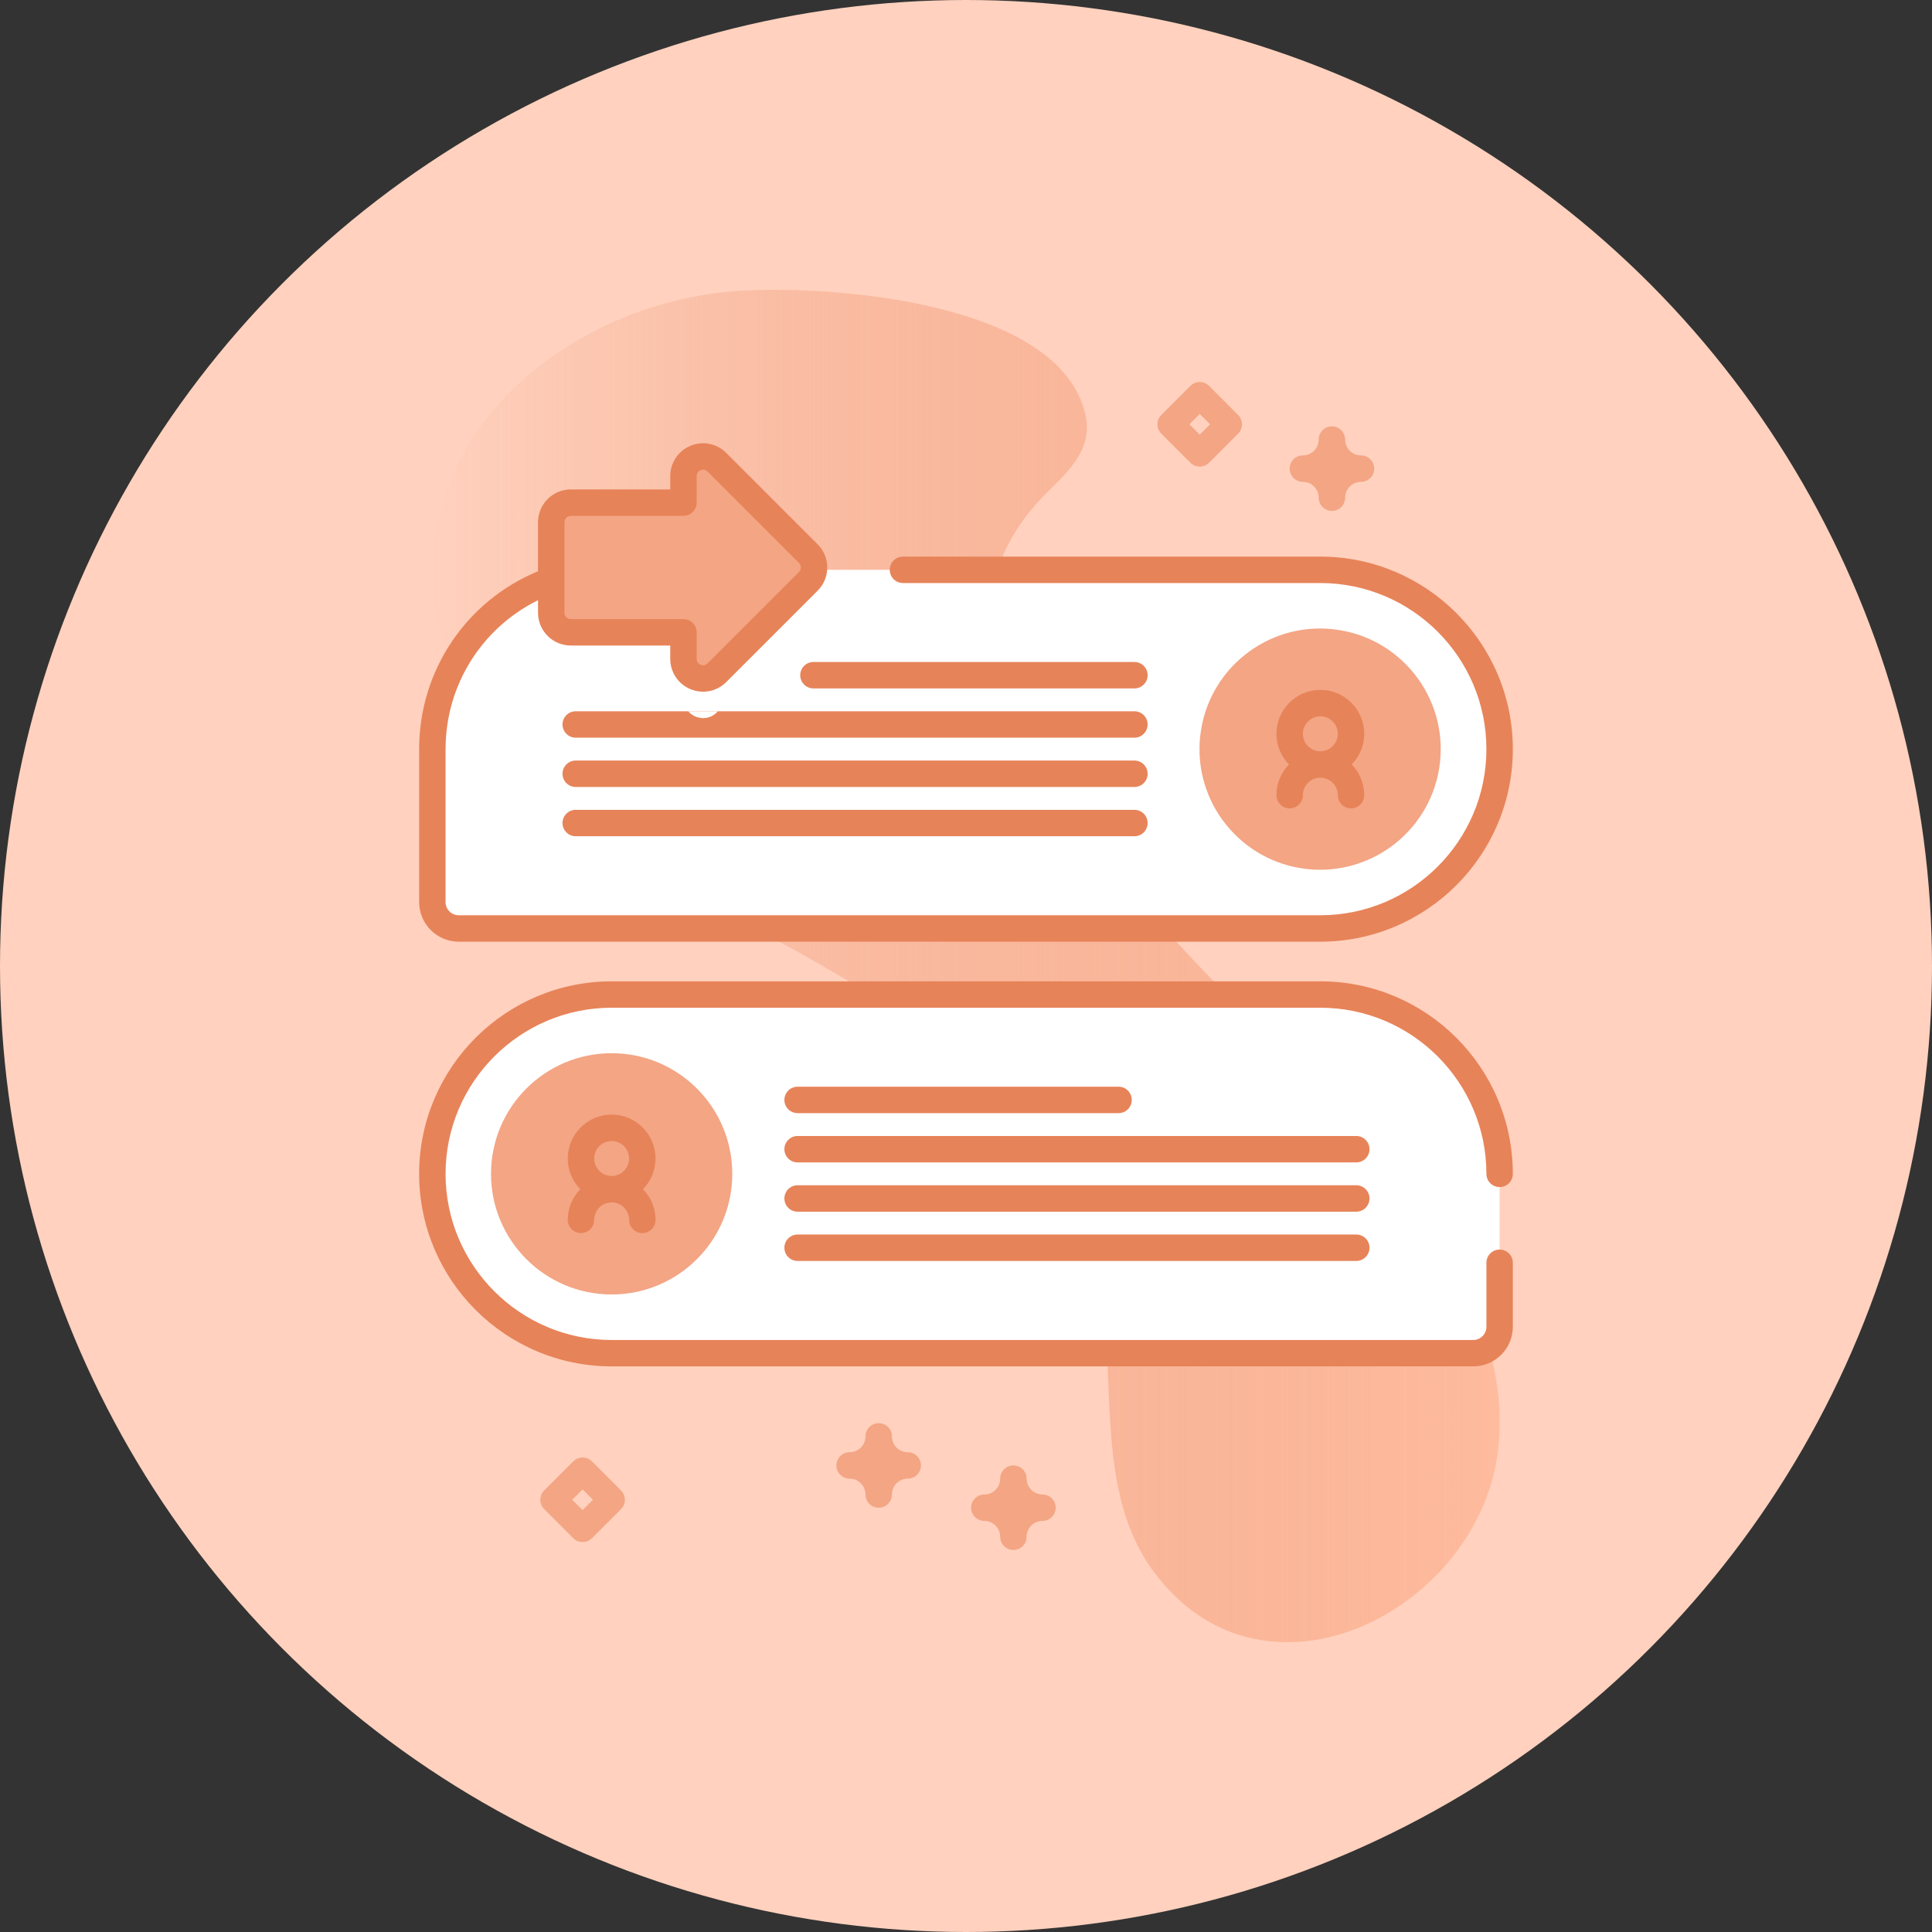 <svg xmlns="http://www.w3.org/2000/svg" width="80" height="80" viewBox="0 0 80 80" fill="none"><rect x="0" y="0" width="80" height="80" fill="#333333" stroke="none"/><circle cx="40" cy="40" r="40" fill="#FFD1BE"></circle><g clip-path="url(#clip0_28_5713)"><path d="M30.604 12.043C23.16 12.528 15.924 18.729 18.399 26.816C20.397 33.345 27.663 36.412 33.129 39.468C38.371 42.4 43.913 46.056 45.383 52.286C46.394 56.574 45.155 61.574 47.79 65.104C52.42 71.305 61.361 66.595 62.043 59.935C62.61 54.407 58.597 49.577 54.843 45.479C51.205 41.507 47.137 37.673 43.907 33.356C40.916 29.358 39.353 24.389 43.319 20.429C44.209 19.54 45.271 18.624 44.945 17.177C43.877 12.431 34.246 11.806 30.604 12.043Z" fill="url(#paint0_linear_28_5713)"></path><g opacity="0.1"><g opacity="0.1"><path opacity="0.1" d="M18.997 41.071H54.671C58.772 41.071 62.096 37.746 62.096 33.645C62.096 29.544 58.772 26.22 54.671 26.22H25.329C21.228 26.22 17.903 29.544 17.903 33.645V39.977C17.903 40.581 18.393 41.071 18.997 41.071Z" fill="#E78359"></path></g></g><g opacity="0.1"><g opacity="0.1"><path opacity="0.1" d="M61.002 58.657H25.329C21.228 58.657 17.903 55.332 17.903 51.231C17.903 47.13 21.228 43.806 25.329 43.806H54.671C58.772 43.806 62.096 47.13 62.096 51.231V57.563C62.096 58.167 61.606 58.657 61.002 58.657Z" fill="#E78359"></path></g></g><path d="M18.997 38.446H54.671C58.772 38.446 62.096 35.121 62.096 31.02C62.096 26.919 58.772 23.595 54.671 23.595H25.329C21.228 23.595 17.903 26.919 17.903 31.02V37.352C17.903 37.956 18.393 38.446 18.997 38.446Z" fill="white"></path><path d="M59.593 31.819C60.034 29.096 58.184 26.531 55.462 26.09C52.739 25.648 50.174 27.498 49.733 30.221C49.291 32.943 51.141 35.508 53.864 35.95C56.586 36.391 59.151 34.541 59.593 31.819Z" fill="#F3A584"></path><path d="M56.49 30.384C56.49 29.382 55.674 28.567 54.672 28.567C53.67 28.567 52.855 29.383 52.855 30.384C52.855 30.879 53.054 31.327 53.375 31.655C53.054 31.983 52.855 32.431 52.855 32.925C52.855 33.227 53.1 33.472 53.402 33.472C53.704 33.472 53.949 33.227 53.949 32.925C53.949 32.526 54.274 32.202 54.672 32.202C55.071 32.202 55.396 32.526 55.396 32.925C55.396 33.227 55.641 33.472 55.943 33.472C56.245 33.472 56.49 33.227 56.49 32.925C56.49 32.431 56.291 31.983 55.969 31.655C56.291 31.327 56.49 30.879 56.49 30.384ZM54.672 29.661C55.071 29.661 55.396 29.985 55.396 30.384C55.396 30.783 55.071 31.108 54.672 31.108C54.274 31.108 53.949 30.783 53.949 30.384C53.949 29.985 54.274 29.661 54.672 29.661Z" fill="#E78359"></path><path d="M33.683 28.506H46.974C47.276 28.506 47.521 28.261 47.521 27.959C47.521 27.657 47.276 27.412 46.974 27.412H33.683C33.38 27.412 33.136 27.657 33.136 27.959C33.136 28.261 33.381 28.506 33.683 28.506Z" fill="#E78359"></path><path d="M47.521 29.999C47.521 30.301 47.276 30.546 46.974 30.546H23.839C23.537 30.546 23.292 30.301 23.292 29.999C23.292 29.697 23.537 29.452 23.839 29.452H46.974C47.276 29.452 47.521 29.697 47.521 29.999Z" fill="#E78359"></path><path d="M29.73 29.452L29.686 29.496C29.325 29.857 28.783 29.782 28.495 29.452H29.73Z" fill="white"></path><path d="M23.839 32.587H46.974C47.276 32.587 47.521 32.342 47.521 32.04C47.521 31.738 47.276 31.493 46.974 31.493H23.839C23.537 31.493 23.292 31.738 23.292 32.04C23.292 32.342 23.537 32.587 23.839 32.587Z" fill="#E78359"></path><path d="M23.839 34.627H46.974C47.276 34.627 47.521 34.382 47.521 34.08C47.521 33.778 47.276 33.533 46.974 33.533H23.839C23.537 33.533 23.292 33.778 23.292 34.08C23.292 34.382 23.537 34.627 23.839 34.627Z" fill="#E78359"></path><path d="M61.002 56.032H25.329C21.228 56.032 17.903 52.707 17.903 48.606C17.903 44.505 21.228 41.181 25.329 41.181H54.671C58.772 41.181 62.096 44.505 62.096 48.606V54.938C62.096 55.542 61.606 56.032 61.002 56.032Z" fill="white"></path><path d="M25.327 53.601C28.085 53.601 30.322 51.365 30.322 48.606C30.322 45.848 28.085 43.611 25.327 43.611C22.568 43.611 20.332 45.848 20.332 48.606C20.332 51.365 22.568 53.601 25.327 53.601Z" fill="#F3A584"></path><path d="M24.03 49.242C23.709 49.569 23.51 50.017 23.51 50.512C23.51 50.814 23.755 51.059 24.057 51.059C24.359 51.059 24.604 50.814 24.604 50.512C24.604 50.113 24.928 49.788 25.327 49.788C25.726 49.788 26.05 50.113 26.05 50.512C26.05 50.814 26.295 51.059 26.597 51.059C26.899 51.059 27.144 50.814 27.144 50.512C27.144 50.017 26.945 49.569 26.624 49.242C26.945 48.914 27.144 48.465 27.144 47.971C27.144 46.969 26.329 46.154 25.327 46.154C24.325 46.154 23.51 46.969 23.51 47.971C23.51 48.465 23.709 48.914 24.03 49.242ZM26.05 47.971C26.05 48.37 25.726 48.695 25.327 48.695C24.928 48.695 24.604 48.37 24.604 47.971C24.604 47.572 24.928 47.248 25.327 47.248C25.726 47.248 26.05 47.572 26.05 47.971Z" fill="#E78359"></path><path d="M46.318 46.092H33.026C32.724 46.092 32.48 45.847 32.48 45.545C32.48 45.243 32.724 44.998 33.026 44.998H46.318C46.62 44.998 46.864 45.243 46.864 45.545C46.864 45.847 46.62 46.092 46.318 46.092Z" fill="#E78359"></path><path d="M56.161 48.133H33.026C32.724 48.133 32.48 47.888 32.48 47.586C32.48 47.284 32.724 47.039 33.026 47.039H56.161C56.463 47.039 56.708 47.284 56.708 47.586C56.708 47.888 56.463 48.133 56.161 48.133Z" fill="#E78359"></path><path d="M56.161 50.173H33.026C32.724 50.173 32.48 49.928 32.48 49.626C32.48 49.324 32.724 49.079 33.026 49.079H56.161C56.463 49.079 56.708 49.324 56.708 49.626C56.708 49.928 56.463 50.173 56.161 50.173Z" fill="#E78359"></path><path d="M56.161 52.213H33.026C32.724 52.213 32.48 51.968 32.48 51.666C32.48 51.364 32.724 51.119 33.026 51.119H56.161C56.463 51.119 56.708 51.364 56.708 51.666C56.708 51.968 56.463 52.213 56.161 52.213Z" fill="#E78359"></path><path d="M41.963 64.181C41.661 64.181 41.416 63.936 41.416 63.634C41.416 63.272 41.122 62.977 40.76 62.977C40.458 62.977 40.213 62.733 40.213 62.431C40.213 62.129 40.458 61.884 40.76 61.884C41.122 61.884 41.416 61.59 41.416 61.227C41.416 60.926 41.661 60.681 41.963 60.681C42.265 60.681 42.51 60.926 42.51 61.227C42.51 61.59 42.804 61.884 43.166 61.884C43.468 61.884 43.713 62.129 43.713 62.431C43.713 62.733 43.468 62.977 43.166 62.977C42.804 62.977 42.51 63.272 42.51 63.634C42.51 63.936 42.265 64.181 41.963 64.181Z" fill="#F3A584"></path><path d="M55.152 21.155C54.85 21.155 54.605 20.91 54.605 20.608C54.605 20.247 54.311 19.952 53.949 19.952C53.647 19.952 53.402 19.707 53.402 19.405C53.402 19.103 53.647 18.858 53.949 18.858C54.311 18.858 54.605 18.564 54.605 18.202C54.605 17.9 54.85 17.655 55.152 17.655C55.454 17.655 55.699 17.9 55.699 18.202C55.699 18.564 55.993 18.858 56.355 18.858C56.658 18.858 56.902 19.103 56.902 19.405C56.902 19.707 56.658 19.952 56.355 19.952C55.993 19.952 55.699 20.247 55.699 20.608C55.699 20.91 55.454 21.155 55.152 21.155Z" fill="#F3A584"></path><path d="M36.385 62.431C36.083 62.431 35.838 62.186 35.838 61.884C35.838 61.522 35.544 61.227 35.182 61.227C34.88 61.227 34.635 60.983 34.635 60.681C34.635 60.379 34.88 60.134 35.182 60.134C35.544 60.134 35.838 59.84 35.838 59.477C35.838 59.176 36.083 58.931 36.385 58.931C36.687 58.931 36.932 59.176 36.932 59.477C36.932 59.84 37.226 60.134 37.588 60.134C37.89 60.134 38.135 60.379 38.135 60.681C38.135 60.983 37.89 61.227 37.588 61.227C37.226 61.227 36.932 61.522 36.932 61.884C36.932 62.186 36.687 62.431 36.385 62.431Z" fill="#F3A584"></path><path d="M49.678 19.319C49.538 19.319 49.398 19.266 49.291 19.159L48.088 17.956C47.874 17.742 47.874 17.396 48.088 17.183L49.291 15.979C49.505 15.766 49.851 15.766 50.064 15.979L51.267 17.183C51.481 17.396 51.481 17.742 51.267 17.956L50.064 19.159C49.958 19.266 49.818 19.319 49.678 19.319ZM49.248 17.569L49.678 17.999L50.108 17.569L49.678 17.14L49.248 17.569Z" fill="#F3A584"></path><path d="M24.124 63.852C23.984 63.852 23.844 63.799 23.737 63.692L22.534 62.489C22.321 62.276 22.321 61.929 22.534 61.716L23.737 60.513C23.951 60.299 24.297 60.299 24.511 60.513L25.714 61.716C25.927 61.929 25.927 62.276 25.714 62.489L24.511 63.692C24.404 63.799 24.264 63.852 24.124 63.852ZM23.694 62.102L24.124 62.532L24.554 62.102L24.124 61.673L23.694 62.102Z" fill="#F3A584"></path><path d="M33.471 22.923L29.686 19.139C29.175 18.628 28.301 18.989 28.301 19.712V20.812H23.637C23.189 20.812 22.825 21.175 22.825 21.623V25.371C22.825 25.819 23.189 26.182 23.637 26.182H28.301V27.282C28.301 28.004 29.175 28.367 29.686 27.855L33.471 24.071C33.787 23.754 33.787 23.24 33.471 22.923Z" fill="#F3A584"></path><path d="M18.997 38.993H54.671C59.066 38.993 62.643 35.417 62.643 31.021C62.643 26.625 59.067 23.048 54.671 23.048H37.389C37.087 23.048 36.843 23.293 36.843 23.595C36.843 23.897 37.087 24.142 37.389 24.142H54.671C58.464 24.142 61.549 27.228 61.549 31.021C61.549 34.814 58.464 37.899 54.671 37.899H18.997C18.695 37.899 18.45 37.654 18.45 37.352V31.021C18.45 28.381 19.938 26.01 22.278 24.854V25.372C22.278 26.121 22.887 26.73 23.636 26.73H27.753V27.282C27.753 27.834 28.083 28.326 28.592 28.538C28.761 28.608 28.938 28.642 29.113 28.642C29.466 28.642 29.812 28.503 30.072 28.243L33.857 24.459C34.387 23.929 34.387 23.067 33.857 22.538H33.857L30.072 18.753C29.683 18.363 29.102 18.247 28.592 18.459C28.083 18.67 27.754 19.162 27.754 19.714V20.266H23.636C22.887 20.266 22.278 20.875 22.278 21.625V23.654C19.288 24.893 17.356 27.783 17.356 31.021V37.353C17.356 38.257 18.092 38.993 18.997 38.993ZM23.372 21.624C23.372 21.478 23.49 21.36 23.636 21.36H28.3C28.602 21.36 28.847 21.115 28.847 20.813V19.713C28.847 19.554 28.962 19.489 29.011 19.469C29.06 19.449 29.186 19.414 29.299 19.526L33.084 23.311C33.187 23.414 33.187 23.582 33.084 23.685L29.299 27.47C29.186 27.582 29.06 27.547 29.011 27.527C28.962 27.506 28.847 27.442 28.847 27.282V26.183C28.847 25.881 28.602 25.636 28.3 25.636H23.636C23.49 25.636 23.372 25.518 23.372 25.372V21.624Z" fill="#E78359"></path><path d="M25.329 56.579H61.002C61.907 56.579 62.643 55.843 62.643 54.939V52.289C62.643 51.987 62.398 51.742 62.096 51.742C61.794 51.742 61.549 51.987 61.549 52.289V54.939C61.549 55.24 61.304 55.486 61.002 55.486H25.329C21.536 55.486 18.45 52.4 18.45 48.607C18.45 44.814 21.536 41.728 25.329 41.728H54.671C58.464 41.728 61.549 44.814 61.549 48.607C61.549 48.909 61.794 49.154 62.096 49.154C62.398 49.154 62.643 48.909 62.643 48.607C62.643 44.211 59.067 40.635 54.671 40.635H25.329C20.933 40.635 17.356 44.211 17.356 48.607C17.356 53.003 20.933 56.579 25.329 56.579Z" fill="#E78359"></path></g><defs><linearGradient id="paint0_linear_28_5713" x1="17.904" y1="40" x2="62.097" y2="40" gradientUnits="userSpaceOnUse"><stop stop-color="#E78359" stop-opacity="0"></stop><stop offset="1" stop-color="#FFBB9E"></stop></linearGradient><clipPath id="clip0_28_5713"><rect width="56" height="56" fill="white" transform="translate(12 12)"></rect></clipPath></defs></svg>